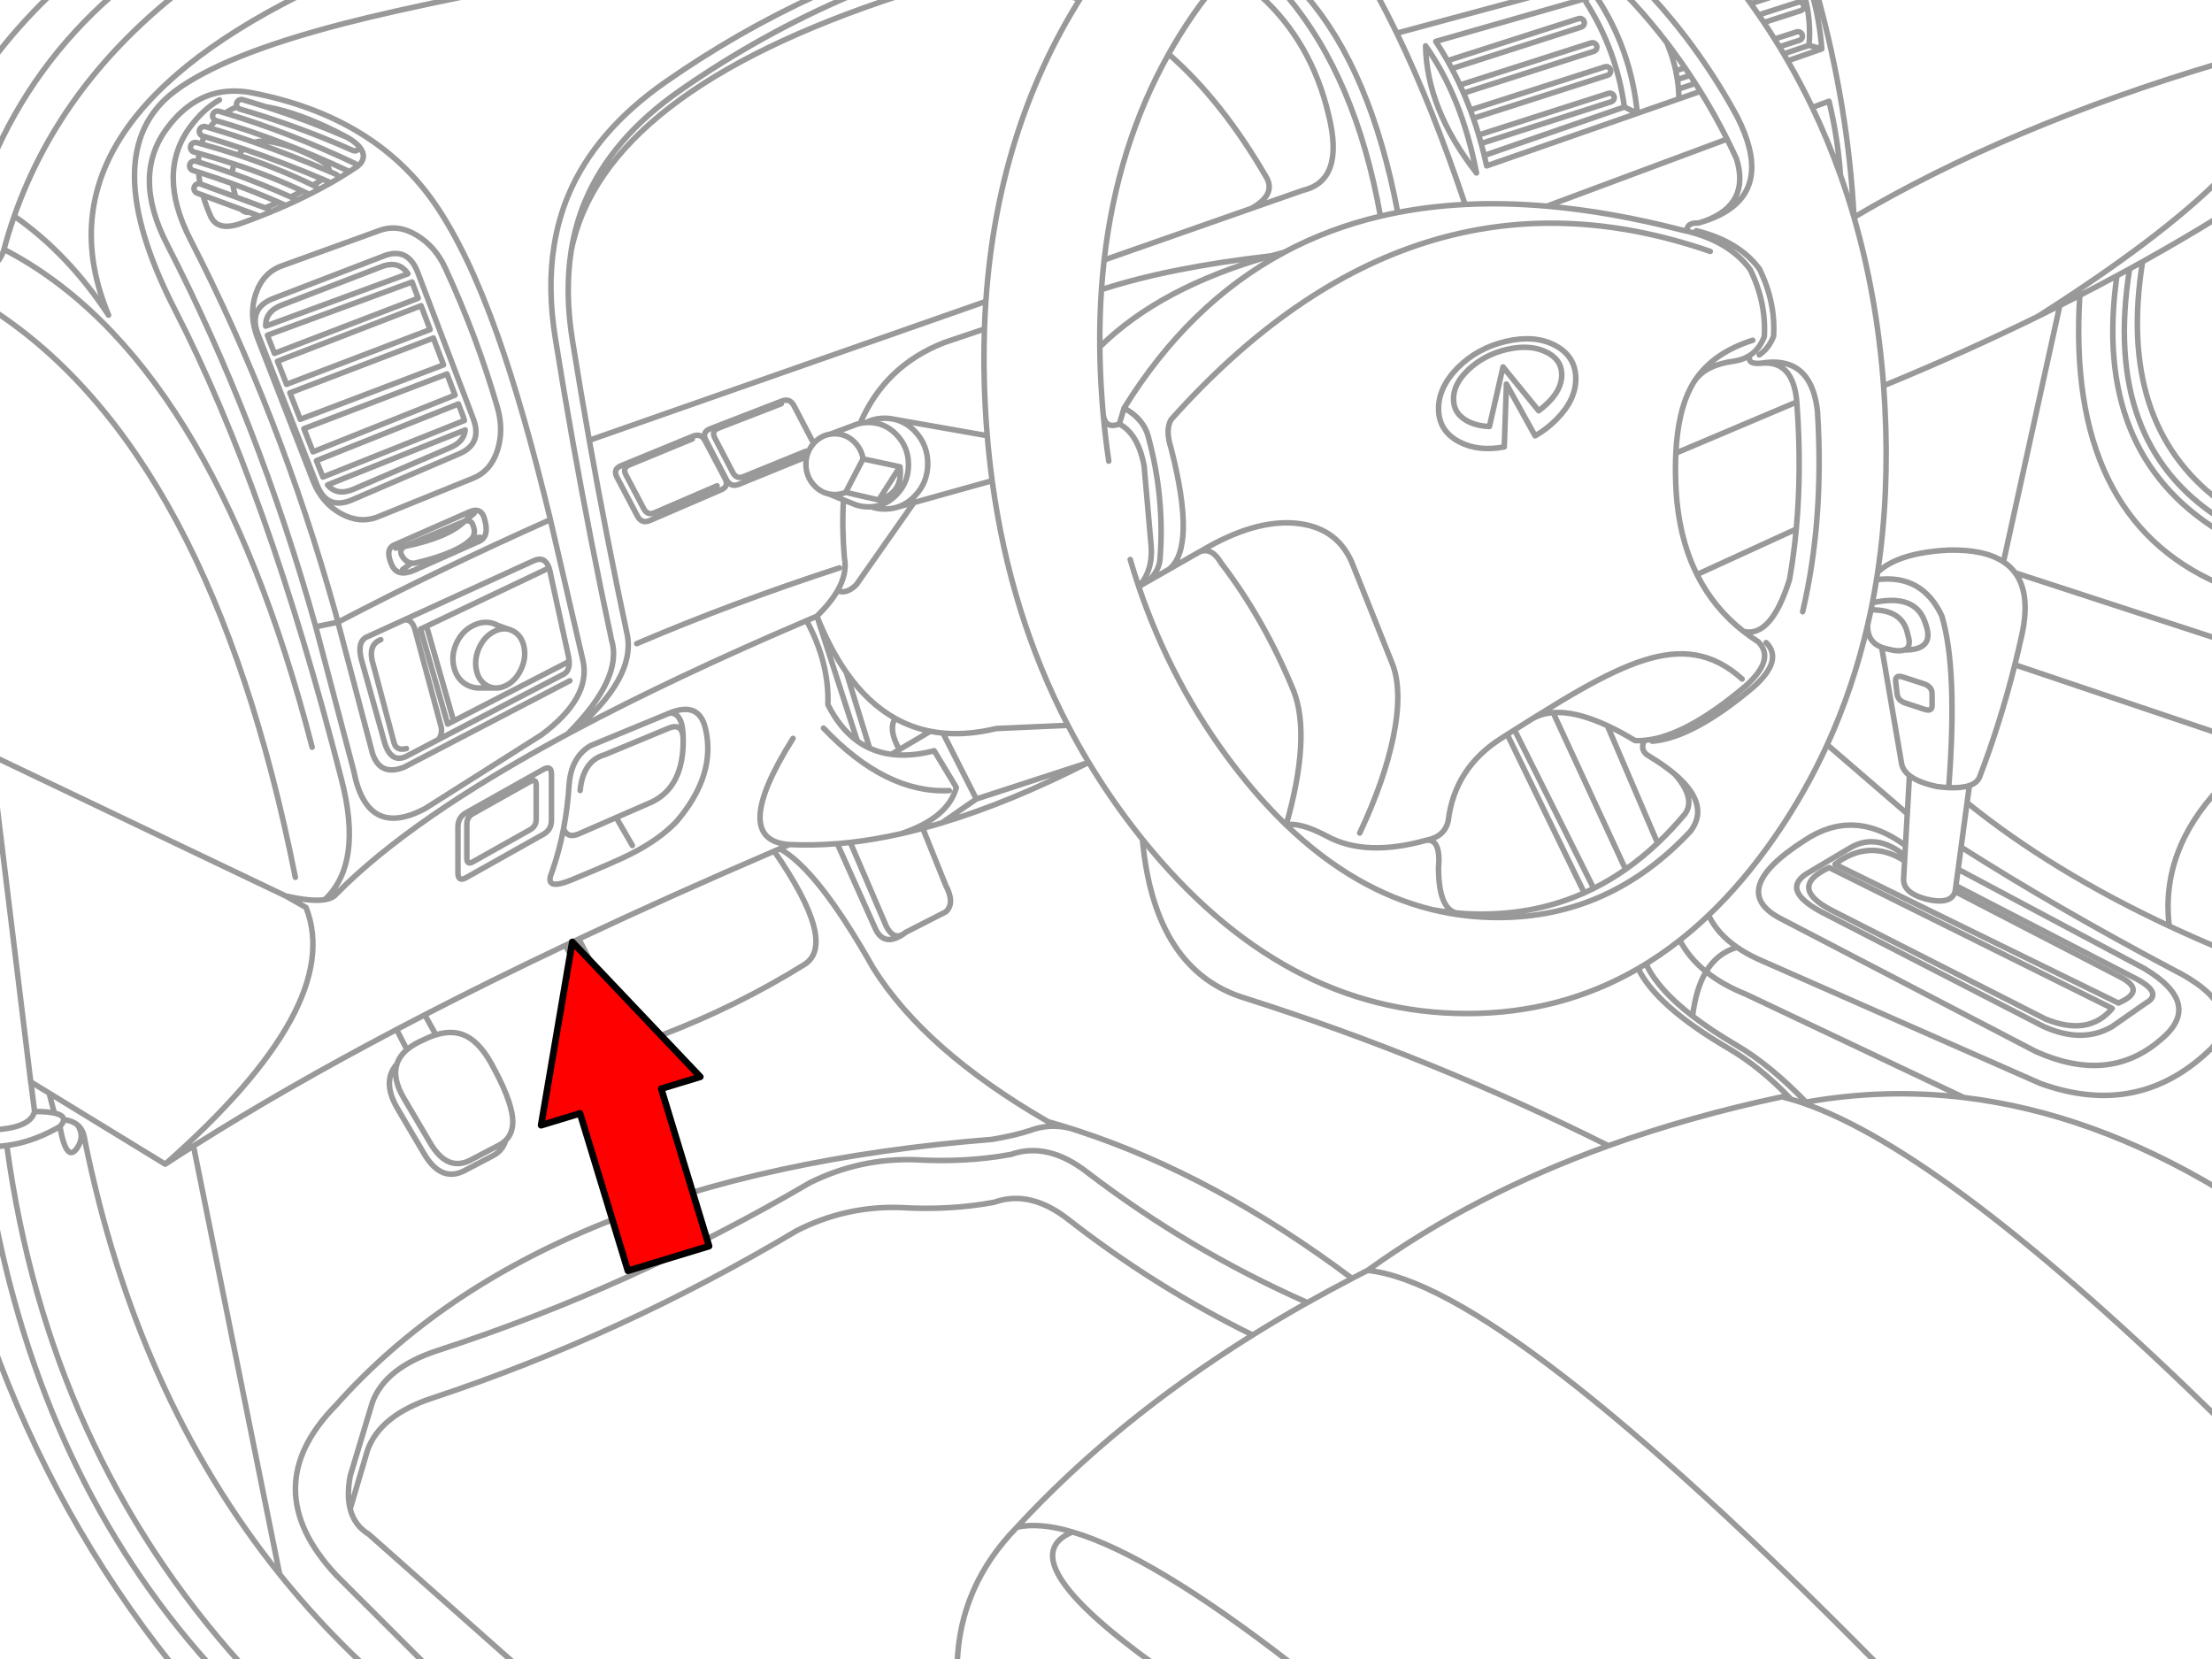 <svg xmlns="http://www.w3.org/2000/svg" xmlns:xlink="http://www.w3.org/1999/xlink" preserveAspectRatio="none" width="400" height="300" viewBox="0 0 400 300"><defs><path fill="#f00" d="M188.15-247.25v46h89.25v22.15l90.2-45.1-90.2-45.1v22.05h-89.25z" id="b"/><path id="a" stroke="#999" stroke-linejoin="round" stroke-linecap="round" d="M326.185.947q-.103-.313-.4-.464-.295-.151-.608-.048l-7.099 2.281q.474.684.936 1.377l6.659-2.137q.314-.104.464-.4.151-.295.048-.608zm-10.629-1.769l.104.144.448-.144m-.448.144q.502.677.992 1.361l4.69-1.505m-4.69 1.505q.723 1.01 1.425 2.033m4.514 7.043q.371.625.736 1.257m-1.505-2.537q.387.637.768 1.281m-1.641-2.681q.443.696.872 1.401m-2.809-4.386q.992 1.479 1.937 2.985m.872 1.401l3.61-1.161q.314-.104.464-.4.151-.295.048-.608t-.4-.464q-.295-.151-.608-.048l-3.986 1.281m6.819 12.366q2.85 5.956 5.09 12.262 1.333 3.736 2.449 7.595m-11.981-28.285q2.379 4.122 4.442 8.428m-13.606 1.633q-1.574-2.905-3.313-5.707-.435-.699-.88-1.393-.453-.705-.92-1.401-.461-.695-.936-1.385-1.016-1.484-2.081-2.937-.501-.679-1.008-1.353l-.328-.424q-.609-.795-1.225-1.569-.537-.674-1.08-1.329-1.898-2.311-3.842-4.402m36.761 40.122v.008m-10.349 33.399l-.024-.264m3.778 2.073q1.214 19.525-2.689 36.12m-20.913-68.815q7.705 1.894 11.413 6.915 2.943 5.979 2.561 12.165-.864 2.239-2.593 3.37m-9.7-22.53q7.705 1.894 11.413 6.915 2.943 5.979 2.561 12.165-.864 2.239-2.593 3.37m6.787 8.516l.016.224q.893 11.92-.112 22.754-.426 4.629-1.201 9.06l-.008.04m-5.675 11.277q3.165 3.143-2.257 8.004-10.928 9.221-18.328 9.836m8.356 16.423q-14.578 15.615-34.792 15.615-6.139 0-11.973-1.441-14.06-3.471-26.356-15.303l-.008-.008q-4.833-4.66-9.396-10.613-11.212-14.625-17.264-32.487v-.008q-.817-2.415-1.537-4.89m136.238-31.422q.134 1.846.232 3.714.83 15.81-1.305 30.014m-4.282-64.189q4.158 14.379 5.354 30.462m-1.072 33.727l-.208 1.345m-1 5.458q-.291 1.383-.608 2.753m.864-4.034l-.256 1.281m1-5.458q-.34 2.105-.744 4.178m4.21 14.31l.256 2.185q.14 1.191 1.481 1.633l3.498 1.153q1.355.443 1.353-.712l-.008-2.113q-.006-1.31-1.481-1.793l-3.802-1.233q-1.455-.468-1.297.88zm-44.012 10.733q7.4-.616 18.328-9.836 5.422-4.861 2.257-8.004m18.352-3.169q-2.624 11.375-7.307 21.634-3.936 8.618-9.324 16.447-5.681 8.255-12.125 14.391m5.162 5.803l.056.04m9.684 27.428q-5.466-5.782-11.397-9.244-12.916-7.575-16.239-14.382-14.024 8.132-30.966 8.132-33.343.001-58.683-31.51l-.52-.656q-5.05-6.367-9.196-13.254m129.723 61.436q-6.587-6.783-12.518-10.245-4.611-2.705-8.004-5.314-6.099-4.691-8.236-9.068m8.236 9.068q.608-4.983 2.441-8.036m-45.965-163.298l23.395-7.507q.314-.104.464-.4.151-.295.048-.608t-.4-.464q-.295-.151-.608-.048l-23.683 7.595m25.956-3.209l-23.707 7.603m24.315-7.555q-.295-.151-.608-.048m1.008.512q-.103-.313-.4-.464m.352 1.072q.151-.295.048-.608m-.512 1.008q.314-.104.464-.4m-24.011 7.956l23.547-7.555m2.001 2.801l-24.323 7.804m24.931-7.756q-.295-.151-.608-.048m1.008.512q-.103-.313-.4-.464m.352 1.072q.151-.295.048-.608m-.512 1.008q.314-.104.464-.4m-24.739 8.188l24.275-7.788m.144 3.281l-23.451 7.523m24.059-7.475q-.295-.151-.608-.048m1.008.512q-.103-.313-.4-.464m.352 1.072q.151-.295.048-.608m-.512 1.008q.314-.104.464-.4m-23.971 7.94l23.507-7.539m10.069-10.685l-.104-.136q-.628-.819-1.265-1.617-2.924-3.668-5.963-6.811m7.331 8.564l.184.24q.511.674 1.008 1.353 1.072 1.454 2.089 2.937.469.69.928 1.385.48.715.944 1.441.459.714.904 1.433 2.608 4.198 4.834 8.636.877 1.755 1.697 3.546m-12.406-20.729l-.072.024m.568 1.497l.512-.168m2.089 2.937l-1.665.536m.288 1.585l2.305-.736m-106.152 61.028q-.095-1.072-.176-2.153-.374-4.988-.416-9.788-.05-5.291.296-10.357.188-2.715.488-5.362 2.354-20.608 11.661-37.233.937-1.679 1.945-3.313 2.425-3.932 5.058-7.299m64.085 68.519q.053 2.808-2.785 5.442-.658.623-1.385 1.153l-6.451-7.924-2.457 10.765q-1.952-.042-3.554-.76-2.886-1.313-2.937-4.13-.071-2.79 2.729-5.426 2.847-2.652 6.923-3.618 4.044-.929 6.923.384 2.924 1.315 2.993 4.114zm2.537.624q.089 3.932-3.49 7.531-1.74 1.777-3.866 2.977l-5.186-9.364-.392 11.365q-4.681.896-8.124-.912-3.672-1.912-3.754-5.843-.088-3.934 3.466-7.563 3.592-3.586 8.748-4.77 5.141-1.202 8.812.704 3.701 1.942 3.786 5.875zm-73.625-58.53q9.671 8.436 17.728 22.378m-36.048-32.991q1.111.36 2.209.776l.488-.776m-85.118 116.565q-3.852-18.11-7.059-36.144-1.637-9.219-3.105-18.416-1.463-9.012-.224-16.744.762-4.81 2.569-9.124 4.883-11.637 17.648-20.521 13.012-9.072 27.268-15.615m-34.231 115.764q-3.761-17.693-6.891-35.312-1.599-9.007-3.033-17.992-1.431-8.805-.224-16.359.746-4.701 2.513-8.916 4.77-11.365 17.24-20.041 14.647-10.212 30.902-17.144m-28.653 79.716l-12.99 5.338q-1.516.622-.752 2.073l3.698 7.019q.768 1.455 2.273.808l12.894-5.555q1.431-.618.68-2.033l-3.61-6.835q-.748-1.412-2.193-.816zm15.975-5.867l-11.357 4.402q-1.325.515-.656 1.801l3.233 6.211q.67 1.288 1.985.752l11.277-4.594m-18.112-1.977l3.698 7.107q.768 1.47 2.273.856l12.27-4.994q.304-1.332 1.241-2.393l-3.546-6.795q-.748-1.432-2.193-.872l-12.99 5.034q-1.516.587-.752 2.057zm-2.457-.232l-11.357 4.674q-1.325.542-.656 1.809l3.233 6.139q.67 1.271 1.985.704l11.277-4.858m24.595-10.885q.612-.268 1.273-.408m22.474-17.056q.085-2.52.256-4.994m-22.73 22.05q.516-.105 1.064-.136 1.538-.786 3.378-.784.576-.001 1.121.08m17.416 3.073q-.219-2.632-.36-5.314-.375-7.151-.144-13.974m-21.41 16.92l.44-.016q2.992.002 5.106 2.233 2.128 2.246 2.129 5.402-.001 3.156-2.129 5.386-1.946 2.065-4.634 2.225 1.155.402 2.465.4.997.001 1.905-.232m.368-.104q1.793-.561 3.217-2.073 2.289-2.399 2.289-5.795 0-3.399-2.289-5.819-1.629-1.718-3.746-2.201m-14.599 4.362l.128-.136q1.194-1.25 2.769-1.521m-.112 10.805q-1.504-.303-2.657-1.521-1.52-1.604-1.521-3.874 0-.713.152-1.361m4.234-4.066q.396-.064.816-.064.555-.001 1.064.104.833.173 1.553.624.419.262.8.616l.256.256q1.196 1.264 1.457 2.929m-3.145 6.051l-.312.12q-.361.131-.744.2-.45.08-.928.08-.53 0-1.024-.096m4.914 1.985q1.042.345 2.217.344l.472-.016m41.971-16.792l.008.088q.389 4.297 1 8.452m-22.226-28.893q2.085-30.746 16.944-54.561m-15.807 86.983q-.542-4.013-.888-8.14m14.591 52.376q-10.427-20.057-13.702-44.236m17.456 50.943q-1.979-3.294-3.754-6.707m-100.061 169.661l-26.356-23.371q-2.618-1.59-3.378-4.594-.632-2.499.016-5.971l4.002-13.286q2.314-6.317 11.957-9.428 34.646-11.272 67.15-30.286 9.051-4.488 19.065-4.162 9.204.532 17.288-.96 6.653-2.317 13.766 3.201 18.481 14.139 39.85 23.587m68.111-88.152q-2.31 2.747-4.77 5.074-2.798 2.64-5.795 4.738-2.794 1.957-5.763 3.442-.846.423-1.705.808-8.58 3.84-18.544 3.842-2.299 0-4.554-.208-2.251-.201-4.458-.608m50.031 1.024q-2.541 2.423-5.202 4.514m4.746 5.683q2.047-3.395 5.619-4.394m-10.365-1.289q-3.652 2.878-7.531 5.13m-233.025-144.129q.712-.455 1.401-.92l.024-.016q1.473-1.169.928-2.593-.175-.464-.552-.92m-22.106-7.235q-.456.131-.84.328-.704.363-1.329.776m23.243 118.99l-6.883-26.108q-10.341-36.993-26.892-69.151-6.371-12.422 0-20.985 5.527-7.451 13.734-6.643.805.082 1.633.24 22.298 4.322 33.151 20.185 5.923 8.66 11.237 23.627 4.674 13.174 9.572 33.359m-36.849-69.175l-.288-.152q-6.787-3.602-12.406-4.93-.977-.232-1.857-.384m-4.034 7.627q-.576.499-.992 1.096m13.502 5.45q.911-.531 1.761-1.088m-21.418-7.723q-.307.642-.528 1.337m5.899 3.626q-.123.386-.2.8-.084.441-.112.904 5.348 1.927 10.557 4.274 1.11-.524 2.153-1.072m-18.704-6.811q-.119.754-.152 1.553 3.094.96 6.147 2.057m5.955 6.235q1.258-.484 2.449-.992-4.124-1.804-8.332-3.346.152 1.128.56 2.369m6.147 2.785q1.482-.607 2.905-1.241l-1.281-.568m1.281.568q.929-.41 1.833-.832-.129-.327-.448-.472l-.512-.232m6.995-4.626q.014-.232-.08-.48-.333-.877-1.873-1.689-3.994-2.122-7.299-2.905-2.812-.667-4.274-.176m15.239 6.483q.988-.592 1.937-1.201m-24.163-9.236q-.644.621-1.161 1.321m-2.025 6.179l-.44-.136q-.344-.107-.664.064-.324.172-.432.52-.107.344.064.664.172.323.52.432l.992.304q3.111.985 6.179 2.105m-6.179-2.105q.078 1.024.288 2.105m10.837 5.859q.889-.347 1.761-.704m-5.17-.552q.541.62 1.545.568m-8.476-3.121q.524 1.806 1.377 3.762 1.28 2.922 5.683 1.281 1.672-.601 3.281-1.233m-.784 14.062q-1.279 3.833.344 7.996l10.013 25.756q1.584 4.059 5.058 5.963 3.449 1.895 6.755.552l17.128-6.947q3.195-1.298 4.394-5.002 1.196-3.697.008-7.82-3.715-12.86-9.428-25.195-1.787-3.893-5.17-5.931-3.4-2.052-6.699-.856l-17.704 6.411q-3.419 1.243-4.698 5.074zm14.863 59.347l-.488-1.849q-10.07-36.017-26.188-67.326-6.203-12.095 0-20.433 2.372-3.197 5.25-4.834m7.011 42.491l10.605 27.084q1.836 4.682 6.323 2.769l19.425-8.348q3.595-1.541 2.913-5.05-.129-.641-.4-1.353l-10.013-26.38q-1.775-4.673-6.139-2.993l-19.985 7.691q-4.606 1.778-2.729 6.579zm27.076-11.053q-1.667-2.474-4.802-1.265l-17.984 6.923q-3.026 1.164-2.929 3.81m.312 1.641q.079.261.184.528l1.08 2.753m25.996-9.973l-1.113-2.929m-24.331 14.326l1.641 4.178m25.956-9.908l-1.633-4.306m-11.133-28.709q-.755-.916-2.329-1.793m-2.817 8.268q.715-.41 1.409-.824m-5.322 2.913q.785-.39 1.545-.792 1.211-.64 2.369-1.297m-4.906 44.468l1.641 4.194 25.684-10.261-1.457-3.826m3.297 10.125l-24.883 9.94q1.701 2.056 4.714.768l17.48-7.523q2.478-1.062 2.689-3.185zm-.448-2.641l-.784-2.057-25.668 10.253 1.016 2.601.152.36 25.58-10.221q-.111-.45-.296-.936zm-3.474-9.132l-1.841-4.85m-25.94 9.916l1.873 4.778m-.768-39.498q1.239-.581 2.425-1.185m31.638 61.932q-.298.495-.864.776l-11.901 5.306q-3.008 1.273-4.01-1.048-1.287-2.947.672-3.642l13.086-5.763q2.578-1.286 3.121 1.465.502 1.896-.104 2.905zm-1.841-4.258l-1.729 1.449q1.256-.4 1.585.952.45 1.207-.24 2.121l1.449-.176m2.457 27.236q-.498-.071-.976-.296l-.208-.104q-1.546-.841-1.953-2.881-.404-2.042.568-4.09.988-2.041 2.777-2.889.736-.349 1.433-.408.675-.064 1.313.144m-6.555-.8q1.95-.923 3.754-.24m-6.899 3.522q1.041-2.285 3.145-3.281m-3.522 7.82q-.647-2.241.376-4.538m2.209 7.651q-1.938-.874-2.585-3.113m4.818 3.514q-1.139.093-2.233-.4m6.699 0q-1.124.531-2.161.392m4.914-3.289q-.968 2.05-2.753 2.897m3.338-6.979q.403 2.042-.584 4.082m-1.377-6.979q1.558.853 1.961 2.897m-2.545-3.153q.296.099.584.256m-3.386-1.297l.288.12.16.08m-17.072-10.037l1.593-1.161q-.831-.123-1.449-.936-1.069-1.397.296-2.097l.344-.152-2.025.472m13.806-1.785q-2.411 2.644-10.237 4.482-.386.068-.736.016m7.635 28.541l-4.698-16.455m20.913 25.219l-13.942 7.828q-1.486.832-1.489 2.545v8.316q.003 1.714 1.489.88l13.942-7.828q1.482-.836 1.481-2.553v-8.308q.001-1.714-1.481-.88zm-2.377 2.193l-10.341 5.803q-1.102.618-1.104 1.889v6.171q.002 1.269 1.104.648l10.341-5.803q1.098-.618 1.096-1.889v-6.171q.002-1.269-1.096-.648zm-28.549-5.25l-6.211-23.571m14.943 1.249l4.898 17.168m-7.707-32.127q7.752-1.585 10.781-4.538l-10.437 4.386m5.25 88.48q2.711-.822 4.85-.04 2.833 1.056 5.122 5.17 3.57 6.419 3.89 9.94.229 2.576-1.273 4.042-.488 1.804-2.297 2.761l-5.042 2.641q-4.325 2.311-7.459-3.121l-4.722-8.02q-2.914-4.947-.128-8.084.464-1.446 1.825-2.609 1.178-1.002 3.025-1.793 1.149-.568 2.209-.888zm12.59 19.113q-.494.479-1.177.84l-5.042 2.641q-4.325 2.311-7.459-3.121l-4.722-8.02q-2.089-3.546-1.249-6.163m-8.452 80.436l3.137-10.613q2.27-6.317 11.733-9.428 34.01-11.272 65.918-30.286 8.884-4.488 18.712-4.162 9.034.532 16.968-.96 6.529-2.317 13.51 3.201 15.566 12.13 33.215 20.809m96.764-230.416l6.163-2.153-2.321-.64-4.578 1.537m10.269 21.946q-.454-6.691-2.073-13.382l-3.017 1.121m7.539 19.857q-1.009-19.709-6.587-40.122m.768 9.684q-.414-5.245-1.705-9.684m-.616 9.044q.422-4.397-.8-9.044m-12.31 29.533q2.529 8.259-5.731 11.277 6.195-2.028 7.868-6.299 1.534-3.903-.712-9.684-.547-1.407-1.321-2.929m21.146 18.232q27.965-16.509 66.086-27.853m-76.459 60.988l-.016-.208q-.787-7.149-6.459-6.531-2.563.23-1.969-1.433-1.214.796-2.849 1.048-5.084.668-7.091 3.49-.406.613-.752 1.265-2.34 4.406-2.705 11.885l21.866-9.252m-6.499-7.003q3.536-.596 5.867.576 3.718 1.875 4.386 8.236m-5.058 30.27q-3.314 10.57-8.3 9.42 1.249.979 2.625 1.857m-20.585 17.84q-.931 1.923.96 2.905 2.729 1.66 4.602 3.257 2.844 2.436 3.706 4.738 1.082 2.865-.912 5.522m33.839-46.829q3.728-3.532 12.806-4.002 6.493-.159 9.94 2.121l10.181-46.341q-1.96.988-3.946 1.961-13.33 6.534-27.909 12.534m31.854-14.495q1.826-.918 3.626-1.849 3.397-1.749 6.707-3.538 1.154-.622 2.297-1.249 1.178-.645 2.345-1.297 7.158-3.988 13.902-8.156m-32.823 18.048q22.001-13.996 32.823-24.763m-62.012 72.369q8.278-1.058 11.813 6.579 2.889 9.692 1.233 31.022 2.35.109 3.746-.368 1.379-.466 1.825-1.505 3.777-9.874 6.395-20.345.676-2.694 1.273-5.426 1.611-7.392-1.233-11.213-.85-1.145-2.097-1.969m-24.563 11.437q-.107 3.008 2.537 4.026.408.155.88.264 2.163.581 3.185.216 1.405-.497.656-2.777-.861-4.559-6.651-4.482m5.514 27.709l-3.586-20.929m5.026 23.178q-1.233-.966-1.441-2.249m1.441 2.249q1.612 1.267 4.978 1.993 1.139.146 2.113.192m-21.962-7.756l14.479 12.486.392-6.915m10.837 1.817l-.416 3.089q15.285 12.368 36.545 22.306-1.591-13.583 9.092-24.931m-92.378 22.986q1.551 3.316 5.162 5.803m.056.04q1.591 1.089 3.57 2.017l51.239 22.57q17.98 6.474 31.086-6.547.806-1.011 1.265-2.009m-57.018-69.84q5.67.047 3.858-4.778-1.677-5.522-9.596-3.762m62.756 73.249q-1.741-3.604-8.484-6.963-21.173-11.236-38.233-22.098l-.536 4.01 33.647 17.928q10.863 6.483 2.881 12.966-9.276 7.951-22.426 2.081l-45.781-23.851q-10.517-5.151 4.002-14.407 8.864-5.874 18.152.992l.328-5.755m9.196 10.045l-.4 2.961 31.79 16.423q6.001 2.898 2.561 4.802l-6.083 4.242q-5.389 3.154-12.406 0l-39.314-20.265q-8.327-4.154-3.682-7.283l8.084-4.802q4.696-2.697 9.82 1.457l.104-1.825m9.124 7.251l-.144 1.056 29.853 15.447q4.841 2.504-.32 4.722l-51.255-25.107q6.195-4.675 12.59-.6l.048-.944m9.084 6.483q-.715 2.469-5.282 1.361-4.352-1.18-4.018-3.922l.168-2.977m-13.654 1.201l51.199 25.468q-4.263 5.109-12.085 1.921l-38.593-19.625q-8.123-4.2-.52-7.764zm-124.176-5.106q2.174 23.891 18.792 28.797 33.768 10.744 65.486 26.612 14.706-5.301 31.374-8.844.803.197 1.633.44m-127.001-60.916q-14.166 7.214-26.556 10.941-1.741.524-3.45.976l4.154 10.317q1.729 3.265 0 4.802l-7.203 3.682q-.212.174-.416.304-3.442 2.362-5.026-.784l-6.963-15.543q-4.471.372-8.644.16l-1.777.76q6.879 3.741 16.928 21.578 9.385 14.96 31.606 27.781 2.007.565 4.018 1.201.675.211 1.353.432 24.798 8.112 49.598 26.708 1.398-.73 2.817-1.449 19.052-13.714 43.556-22.546m33.007-8.404q1.001.287 2.041.64l.68-.12q14.265-2.532 28.533-.832l-39.45-18.696q-4.215-1.686-7.163-4.066m83.742-8.252q4.418 2.065 9.092 4.026m-1.265 17.912q.63-.626 1.249-1.297m-45.621-42.947l-1.08 8.044m9.716-32.983l37.001 12.478m-36.961-29.117l36.961 12.053m-13.902-68.295q-4.673 29.243 13.902 43.236m-16.247-41.939q-4.996 31.347 16.247 45.06m-18.544-43.812q-4.529 32.006 18.544 46.189m-25.251-42.651q-2.504 40.07 25.251 52.168m-75.434 93.842q26.018 8.855 75.434 57.258m-46.221-58.21q23.109 2.761 46.221 16.64m-139.583-204.132q.401.711.784 1.433.766 1.453 1.465 2.961m.656 1.473q.645 1.498 1.225 3.049m.544 1.505q.517 1.486.968 3.017m.44 1.537q.296 1.07.56 2.161l25.339-8.764q-1.426-10.304-6.963-19.001m-22.77 15.023q.336.731.656 1.473m1.225 3.049q.281.746.544 1.505m22.274-22.234l-.168.048q6.424 9.668 7.539 21.282l7.523-2.625q-.008-.879-.08-1.761-.07-.863-.2-1.729-.12-.793-.288-1.585-.358-1.653-.936-3.305-.263-.749-.568-1.497l-.112-.264m-7.675 11.621l2.329 1.145h.008m7.523-2.625l3.874-1.353m-3.954-.408l3.049-1.024m-57.498-15.919q1.767 3.228 3.514 6.835l25.355-6.835m-48.886 32.991q1.651 3.059-2.729 5.514l9.308-3.257q7.554-1.779 4.626-13.622-3.11-13.222-12.414-21.626m4.762 0q12.548 14.796 17.016 39.93 1.549-.367 3.129-.672-4.887-25.795-16.624-39.258m-36.953 53.208q12.352-4.021 30.678-6.107 1.164-.33 2.361-.64 8.097-4.339 17.408-6.531m59.643 6.363q-53.719-18.562-97.5 30.414-1.076 1.876 0 5.186 4.595 17.957-.384 21.89l5.603-3.201 1.585-.904q9.22-5.122 16.439-4.146 7.235.976 9.748 7.764l6.963 17.432q1.969 4.866.224 13.414-1.633 7.924-6.067 17.336m66.43-125.489l-32.575 12.125q11.547 1.001 24.411 4.322.463.1.912.208-.101-1.586 2.065-1.473.598-.171 1.153-.36m-39.874-11.861q.227.93.432 1.881l27.236-9.5m-28.669 3.922q.229.762.44 1.537m-15.255-19.953q6.317 13.018 12.358 30.966 7.103-.359 14.791.312m-26.98 1.145q5.863-1.134 12.19-1.457m-7.155-28.677q6.541 9.231 9.204 22.986-9.019-11.609-9.204-22.986zm30.75-9.076l-28.909 8.276q1.12 1.703 2.129 3.49m-106.216 65.574q4.458-10.424 15.247-14.623l7.227-2.433m.256-4.994l-71.712 25.115m54.545-3.906q.318.041.624.112l16.792 2.961m-16.632 13.03l.368-.104m-12.23-13.182l.096-.016 4.146-1.553m1.801 6.019l6.667 1.425q.61 4.688-3.842 6.003l-5.971-1.377m-3.009.304l2.609 1.056 1.569.632q.358.17.736.296m51.079 14.759l1.729-.992q1.957-1.844 2.129-3.986.86-11.071-2.081-21.962-.81-3.373-4.418-5.346l-.864 2.881q3.359 1.729 4.482 7.523l1.281 14.583q.326 4.439-2.257 7.291m-3.506-29.397q-2.578.967-2.905-1.729m-.008-.088l-.016-.184m-37.217 17.04l3.017-.84 14.134-3.946m-14.134 3.946l-10.429 14.871q-1.813 1.765-3.402 1.072-1.27 2.219-3.722 4.61 2.341 5.891 5.314 10.149 3.883 5.557 8.844 8.332 2.977 1.667 6.347 2.329 1.123.22 2.289.328 4.498.416 9.636-.824l12.958-.576m-30.486 4.386l5.603-3.313m-7.059 4.17l1.457-.856m-1.457.856q3.504.459 7.764-.648l4.002 6.643q-1.506 5.534-9.965 8.348 1.923-.433 3.89-.96m-13.822-28.213l4.226 13.726q1.817.83 3.906 1.104m9.14 12.406l6.243-4.33-6.035-11.917m-7.892 2.985q-2.043-3.657-.744-5.643m14.671 14.575l20.313-6.611m-83.414-22.938q1.374 7.661-9.444 17.064 17.997-9.578 41.843-19.769.933-.402 1.873-.8l7.307 22.578q1.059.763 2.233 1.297m-5.819-28.485q1.809-3.157 1.241-5.971-.463-5.601-.16-10.453m-24.987 41.235q2.075 8.445-5.266 17-3.025 3.153-8.068 5.731-2.593 1.345-10.901 4.77-4.978 2.033-3.522-1.361 1.338-3.819 2.129-7.924.73-3.808.992-7.86.342-5.051 3.874-7.139l14.31-5.907q5.251-2.158 6.451 2.689zm-25.628 18.216q.751 1.971 3.073.8l6.443-2.809 6.443-2.809q5.806-2.803 5.667-11.429l-.008-.12q-.13-2.668-2.377-1.897l-11.765 4.882q-3.963 1.089-4.482 6.483m18.624-9.468q-.005-.377-.024-.76-.195-3.868-2.417-3.778m24.763-16.712q4.108 7.595 3.858 15.191 2.17 4.309 5.322 6.587m-39.898-17.616q17.475-7.454 36.673-13.702m-.4 49.879q1.166-.096 2.353-.232 4.463-.511 9.212-1.585m-58.963-18.752l-1.345.72q-28.411 15.274-41.875 28.973-.612.759-2.049.992-2.396.396-7.091-.672l3.682 2.081q7.04 17.782-25.451 46.421 2.499-1.637 5.106-3.281 16.311-10.322 36.729-21.066 2.518-1.326 5.098-2.657 12.026-6.209 25.411-12.558 1.217-.58 2.449-1.161 16.635-7.834 35.328-15.879l.984-.424m-36.312 16.303l6.795 13.206q2.475 5.781 7.019 4.594.596-.158 1.225-.432 13.592-5.192 25.74-12.742 6.075-3.808-5.45-20.505m-37.777 17.04l7.723 13.726q2.601 5.478 8.54 2.913m44.908-18.696q-1.81 1.124-3.105-1.345l-6.531-15.215m82.653 83.222q3.956-2.227 8.076-4.37m-50.951-27.14q-3.659-.962-7.315.392-2.611.868-6.803 1.593-81.734 6.518-118.646 48.054-14.707 14.947 0 30.734l16.023 16.007m72.113-169.164q11.276 11.869 22.746 11.301m-60.227 4.874l2.921 5.05m29.053-19.369q-11.61 18.44-.64 19.209m160.28-70.776q-.122 2.547-.016 5.45.341 9.477 3.842 16.487l17.944-8.212m-107.825 4.074q2.174-.797 3.826 2.057 7.786 10.162 13.126 23.146 3.181 8.253-1.361 24.227 2.5-.56 7.427 2.057 6.99 3.77 17.96.688 3.295-.632 3.922-3.522 1.153-9.54 9.604-14.903l1.072-.688 1.305-.824q1.62-1.021 3.073-1.929l.088-.056q5.553-3.469 8.692-5.242 6.755-3.842 11.429-5.33 5.282-1.713 9.476-.976 4.434.752 8.404 4.322m-38.001 7.227q1.681-.984 3.826-1.145 4.068-.3 9.804 2.361 2.358 1.098 5.002 2.697.816.046 1.681-.024m5.563 6.163q3.831 4.383 1.753 7.187l-.136.16m-46.557 4.522q2.63-.19 2.161 5.042.035 7.369 3.265 8.132m-30.822-15.919h.008v.008m71.184 20.841q1.69 3.216 4.746 5.683m-34.64-43.724l14.326 28.669m-1.705.808l-13.926-28.653m18.096-1.593l9.092 21.258m-18.897-23.619l13.102 28.357m-86.319-52.128l3.746-2.137m-8.116-29.157q11.723-18.93 28.949-28.165m-33.335 17.104q10.953-10.831 30.974-16.463m-30.19.744l26.66-9.34m-70.256 45.308l-3.145 6.051m9.812-4.626l-3.842 6.003m-100.157 72.273q6.954-6.592 2.993-21.802-13.318-52.2-30.094-84.854-14.631-28.605 0-39.554 8.772-6.563 30.238-12.133 8.497-2.214 23.05-5.17m-20.321 30.942l-.024-.088q-.125-.34-.456-.496-11.872-5.61-23.395-9.076l-1.161-.344q-.35-.099-.672.08-.317.174-.416.52-.103.35.072.672.165.306.488.416l.032.008q11.877 3.46 24.131 9.228m1.745-4.274l.056-.176m-.544.64q.339-.131.488-.464m-1.161.44q.333.152.672.024m-21.066-7.499q10.475 3.053 20.393 7.475m-20.889-7.852q.173.28.496.376m56.129 74.242l5.923 25.612q1.378 6.651-7.523 13.302l-20.969 13.286q-10.556 5.675-12.982-6.723m-1.297-114.652q-7.136-3.078-14.551-5.466-2.107-.675-4.234-1.297-.35-.099-.672.08-.317.174-.416.52-.103.35.072.672l.024.048m.2 8.7q7.342 2.434 13.502 5.45m1.761-1.088q-7.188-3.057-14.27-5.458-3.589-1.217-7.147-2.265m6.155 3.362q-3.229-1.066-6.683-2.025m18.296 8.532q-5.701-2.699-12.398-4.906-3.049-1.005-6.307-1.905m6.627 7.876l5.322 1.969.248.088q.343.126.496.456.062.136.08.272m-2.753-12.654q6.717 2.333 13.526 5.25l1.185.512q.332.149.464.488l.064.232m-23.387-9.116q4.057 1.209 8.148 2.633m-8.148-2.633l-.712-.208q-.35-.099-.672.08-.317.174-.416.52-.103.35.072.672.173.32.52.424l.272.08m-.528 1.337l-.864-.232q-.353-.095-.672.088-.315.18-.408.528-.095.353.088.672.18.314.528.408l.92.256m.256 5.53l-.08-.024m6.451 2.369l-6.371-2.345m-.08-.024q-.301-.085-.592.048-.33.154-.456.496-.128.341.024.672.154.33.496.456l1.024.376 6.931 2.553 1.545.568 1.865.688m1.024 19.873l25.716-9.468m-24.139 14.391l25.996-9.973m-1.113-2.929l-26.148 9.62m3.458 8.884l25.956-9.908m-1.633-4.306l-25.964 10.037m4.01-66.158q-48.536 24.32-34.552 57.818-7.257-11.074-17.056-17.912-1.034 2.956-1.857 6.019 37.549 19.482 55.729 90.025m1.913-102.71q.75.319 1.497.648m-5.146 1.497q.622.292 1.233.592m1.545-.792l-.032-.136q-.116-.347-.44-.512l-.416-.208m24.219 34.135l-25.868 9.892m23.403-16.391l-25.94 9.916m1.873 4.778l25.908-9.844m-77.619-26.908q8.089-23.091 28.965-39.906m-33.039 49.222q1.724-1.475 2.217-3.297m89.144 67.943l2.353.84m-2.353-.84l-.448-.2m-.152 11.565l-2.305.008m12.646-20.361l3.041 13.942q.233.907.272 1.617.086 1.737-.992 2.305l-22.674 11.837-5.835 3.049q-1.779.826-2.889-.504-.562-.669-.952-1.897l-4.002-14.326q-.2-.626-.32-1.177-.659-3.093 1.281-3.802l6.579-3.009 23.371-10.677q2.021-.944 2.801 1.297.201.569.32 1.345zm-42.515 9.284l4.01-.816q18.778-9.798 38.425-18.552m-20.273 39.786q.726-.817.552-2.233h-.008l-4.666-17.32h-.008q-.471-2.257-2.009-2.113m-5.803 24.003q1.357 4.389 5.787 2.633l29.95-15.623m-34.191-7.427q-2.531.983-1.281 4.802l3.682 13.846q.409 1.517 2.241 1.04m7.443-4.426l1.08-.552 20.897-10.773m-3.634-16.904l-23.243 11.061m-70.6 80.933l.104.928.024.016-.128-.944zm0 0l-6.939-56.842m13.006 64.605q1.592.192 2.529.984m-2.529-.984q.007.529-.68 1.249 1.229 6.837 3.201 3.762 1.306-2.013.008-4.026 1.062.91 1.273 2.601 9.32 46.296 35.256 78.62l-15.583-77.435m-26.1-9.564l.936 3.61m-.936-3.61l-3.313-2.025.68 5.346q2.276.007 3.57.288 1.683.36 1.689 1.185m18.368 8.052l-20.993-12.846m64.709-7.852l-1.881-3.65m7.115.968l-2.017-3.626m-65.982 20.201q-6.163 3.584-12.326 3.626m0-151.388q39.583 25.636 54.905 102.702m-54.905-22.026l53.144 25.387m-53.144 42.307q7.032-.291 7.748-3.33m-7.748-171.814q7.423-17.436 21.778-30.006m-21.778 11.845q4.675-6.249 10.509-11.845m217.498 242.253q4.818-3.005 9.9-5.867m-185.844 49.11q6.878 8.571 14.927 16.159m-66.99-83.566q9.06 49.871 39.21 83.566m-39.21-58.37q11.526 32.042 32.463 58.37m195.544-59.403q-24.861 15.497-42.611 34.736 4.085-.883 10.037.872 14.358 4.231 39.586 23.795m-39.586-23.795q-11.666 4.793 14.591 23.795m-24.627-24.667q-10.344 10.598-10.805 24.667m-62.508-185.092q2.1 6.91-7.924 16.984m.64-87.448q5.775-28.593 59.483-46.101m-161.513 208.318q7.491 54.688 42.251 93.338m262.975-232.025q3.304-5.013 10.453-7.267m-10.085 42.355q3.03 6.082 8.436 10.309m24.107 186.628q-67.682-68.615-92.106-71.088" fill="none"/><path id="c" stroke="#000" stroke-width="3" stroke-linejoin="round" stroke-linecap="round" d="M-.006 18.385h74.298v-18.382l75.11 37.555-75.11 37.576v-18.444h-74.298v-38.304z" fill="none"/></defs><use xlink:href="#a" transform="translate(-.048 -.024)"/><g transform="matrix(-.097 -.319 .319 -.097 210.665 265.853)"><use xlink:href="#b"/><use xlink:href="#c" transform="matrix(1.201 0 0 1.201 188.2 -269.3)"/></g></svg>
